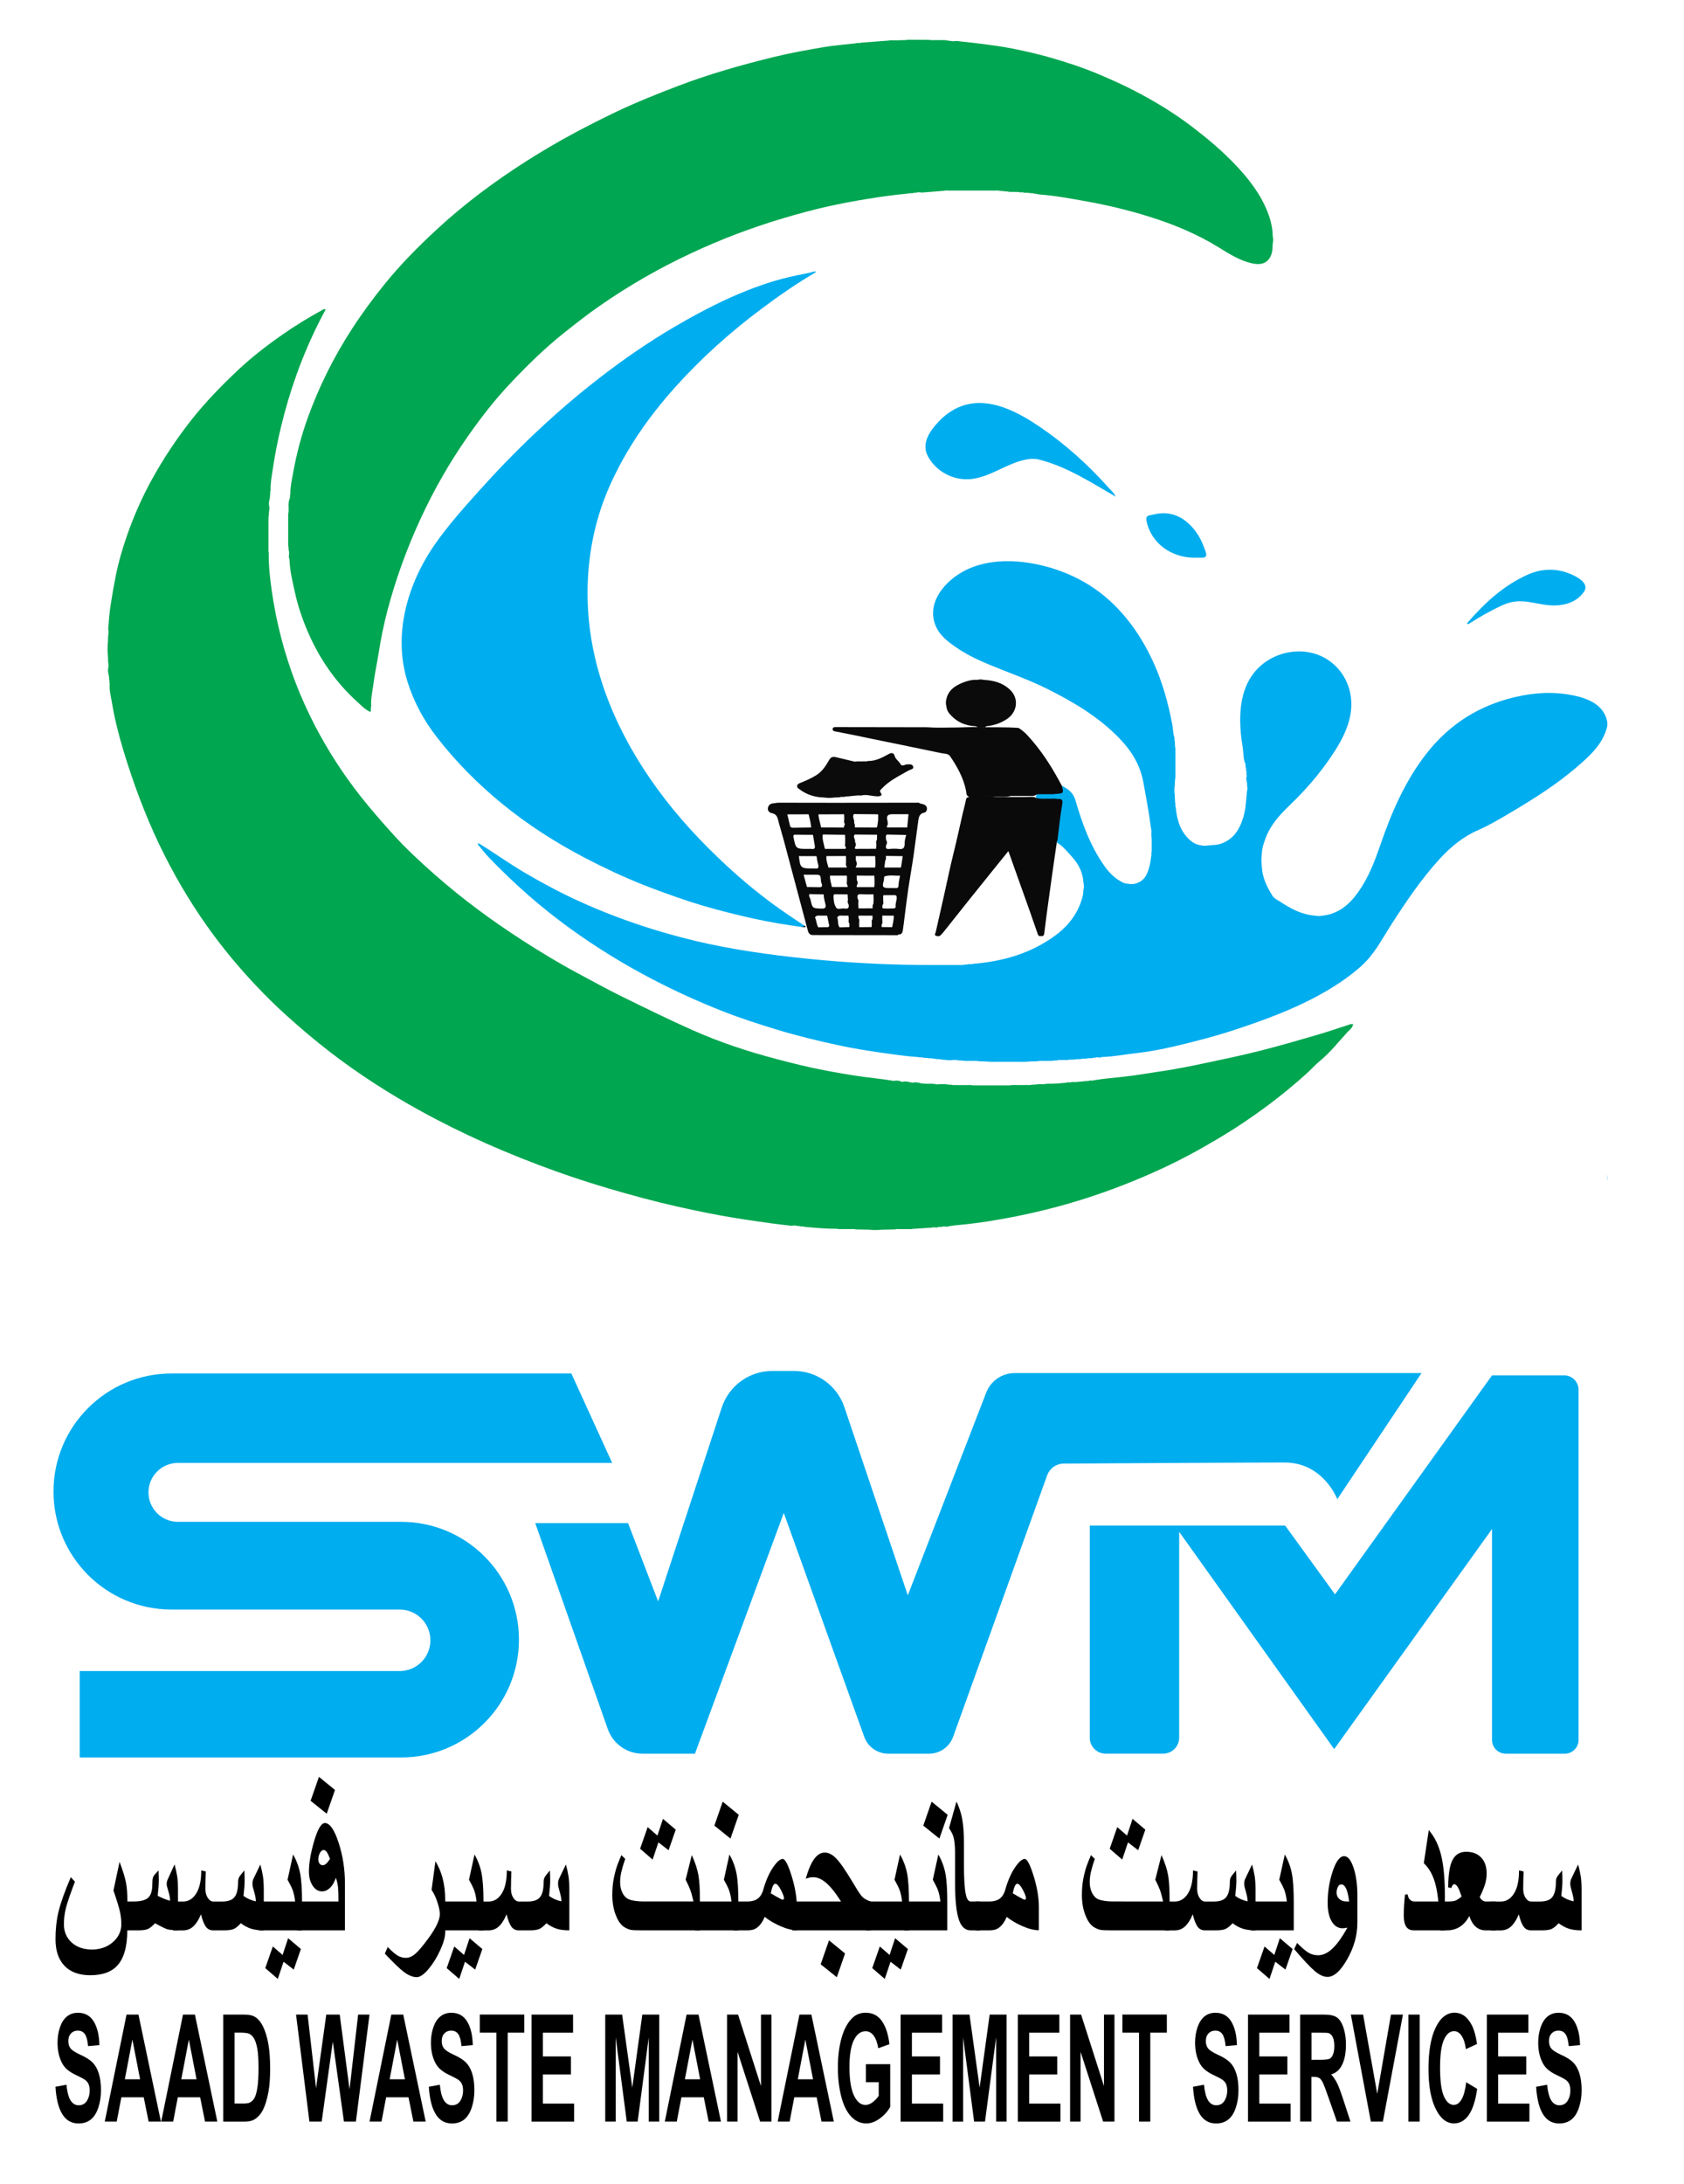 <svg xmlns="http://www.w3.org/2000/svg" xmlns:xlink="http://www.w3.org/1999/xlink" id="Layer_1" x="0px" y="0px" viewBox="0 0 454.61 589.33" style="enable-background:new 0 0 454.61 589.33;" xml:space="preserve"><style type="text/css">	.st0{fill:#BDE7FB;}	.st1{fill:#0B0A0B;}	.st2{fill:#00AEEF;}	.st3{fill:#00A651;}	.st4{fill:#00A650;}	.st5{fill:#00ADEF;}	.st6{fill:#0B0B0B;}</style><g>	<path class="st0" d="M433.84,318.7c-0.01-0.56-0.01-1.12-0.02-1.68C434.15,317.58,434.14,318.14,433.84,318.7z"></path>	<g>		<path class="st1" d="M249.1,216.99c-0.26-0.08-0.52-0.12-0.79-0.18c-0.19-0.3-0.5-0.2-0.76-0.2c-6.32,0-12.64,0.01-18.95,0.02   c0,0,0,0,0.01,0.01c0,0,0,0,0,0c-6.08-0.01-12.16-0.02-18.24-0.03c-0.58,0-1.16,0.12-1.73,0.19c-0.86,0.11-1.22,0.63-1.34,1.27   c-0.11,0.69,0.4,1.25,1.05,1.36c1.06,0.19,1.46,0.82,1.69,1.78c0.46,1.84,1.04,3.65,1.53,5.48c2.18,8.17,4.34,16.34,6.53,24.5   c0.17,0.65,0.59,1.17,1.39,1.14c0,0,0,0,0.01,0c0,0,0,0,0,0c7.48,0.01,14.97,0.03,22.45,0.03c0.23,0,0.49,0.06,0.62-0.22   c0,0-0.01,0-0.01,0c0,0,0.01,0,0.01,0c0.73,0.12,1.03-0.38,1.13-0.93c0.22-1.31,0.35-2.64,0.52-3.96   c0.32-2.47,0.62-4.95,0.98-7.42c0.44-2.96,0.98-5.91,1.41-8.87c0.44-3.01,0.79-6.03,1.23-9.04c0.16-1.09,0.15-2.32,1.69-2.63   c0.41-0.09,0.8-0.61,0.7-1.25C250.11,217.36,249.67,217.17,249.1,216.99z M241.2,241.56c0.38,0,0.82-0.08,0.87,0.51   c0.09,0.86-0.4,1.66-0.28,2.53c0.04,0.25-0.15,0.51-0.39,0.52c-0.99,0.04-1.98,0.1-2.95,0c-0.45-0.04-0.17-0.58-0.21-0.9   c0.38-0.37,0.17-0.82,0.18-1.24v-1.19c0.02-0.07,0.04-0.14,0.07-0.22C239.39,241.57,240.29,241.56,241.2,241.56z M238,250.17   c0-0.23,0-0.46,0.01-0.69c0.34-0.36,0.17-0.81,0.17-1.23v-1.19l0.03,0.02c1.03,0,2.06,0.01,3.08,0.01   c0.02,1.06-0.24,2.08-0.44,3.11C239.9,250.19,238.95,250.18,238,250.17z M231.94,249.02c-0.01-0.42,0.18-0.86-0.17-1.23v-0.7h3.77   v0.94c-0.35,0.37-0.18,0.82-0.18,1.24c-0.02,0.3-0.04,0.6-0.06,0.9c-1.11,0.01-2.22,0.02-3.32,0.03l-0.03,0.02   C231.95,249.82,231.94,249.42,231.94,249.02z M235.77,243.95c-0.34,0.34-0.13,0.78-0.22,1.16c-1.26,0.01-2.53,0.02-3.79,0.02   c-0.02-0.39-0.03-0.77-0.05-1.16c-0.03-0.49,0.18-1.01-0.18-1.46c-0.21-0.88-0.01-1.31,1.03-1.21c1.07,0.1,2.16,0.03,3.23,0.03   c0.02,0.48,0.04,0.96,0.06,1.44C235.82,243.16,235.8,243.56,235.77,243.95z M236.01,239.39h-4.72v-0.46c0.33-0.49,0.3-0.97,0-1.46   c-0.01-0.39-0.01-0.79-0.01-1.18c1.58,0,3.17,0.01,4.75,0.01c0.02,0.4,0.04,0.8,0.06,1.2v1.18   C236.06,238.92,236.04,239.15,236.01,239.39z M236.25,234.11h-5.2c-0.04-0.08-0.04-0.15,0-0.22c0.33-0.57,0.32-1.13-0.01-1.7   v-1.17c1.74,0.01,3.48,0.01,5.22,0.01c0.02,0.4,0.04,0.79,0.05,1.19c0.01,0.4,0.01,0.8,0.01,1.2   C236.3,233.65,236.28,233.88,236.25,234.11z M231.48,229.07c-0.3,0-0.8,0.2-0.67-0.46c0.34-0.49,0.29-0.97-0.01-1.46   c0.24-0.65-0.71-1.29-0.04-1.95c2,0.02,4.01,0.03,6.01,0.05c-0.01,0.48-0.02,0.95-0.03,1.42c-0.35,0.38-0.19,0.82-0.16,1.25   c-0.02,0.37-0.05,0.75-0.08,1.13C234.83,229.06,233.16,229.08,231.48,229.07z M236.81,223.07c-0.11,0.3-0.37,0.25-0.6,0.25   c-1.81-0.01-3.61-0.03-5.42-0.04c-0.07-0.39,0.12-0.83-0.22-1.17c0.25-0.81-0.63-1.61-0.05-2.43c2.16,0.02,4.32,0.04,6.48,0.06   c0.02,0.07,0.04,0.14,0.07,0.21c-0.01,0.49-0.01,0.97-0.02,1.46C236.97,221.97,236.89,222.52,236.81,223.07z M226.66,250.26   c-0.63-0.8-0.26-1.84-0.65-2.69c0.23-0.34,0.51-0.53,0.96-0.5c0.69,0.04,1.39,0.02,2.08,0.02c0.02,0.23,0.04,0.46,0.06,0.69   c0.03,0.49-0.17,1.02,0.19,1.47v0.92C228.42,250.2,227.54,250.23,226.66,250.26z M221.08,247.07c0.74,0.04,1.48,0.02,2.22,0.02   l0.54,2.61c0.03,0.53-0.35,0.49-0.71,0.5c-0.74,0.01-1.48,0.03-2.23,0.04c-0.51-0.82-0.46-1.83-0.89-2.67   C220.25,247.15,220.62,247.05,221.08,247.07z M223.11,231.02c1.76-0.01,3.51-0.01,5.26-0.02c0.01,0.47,0.02,0.94,0.03,1.41   c0.02,0.5-0.19,1.02,0.18,1.48c0.04,0.07,0.04,0.14,0,0.22c-1.65-0.01-3.29-0.01-4.94-0.01   C223.4,233.08,222.96,232.1,223.11,231.02z M228.58,236.29c0.02,0.07,0.04,0.14,0.06,0.21v1.2c0,0.41-0.17,0.86,0.18,1.23v0.44   c-1.41,0-2.82-0.01-4.24-0.01c-0.19-1.02-0.6-2-0.5-3.07H228.58z M225.59,241.32c1.07,0.01,2.15,0.02,3.23,0.03   c0.03,0.46,0.05,0.92,0.08,1.38c-0.01,0.42-0.2,0.86,0.15,1.24c0.22,0.88,0,1.39-1.03,1.19c-0.04-0.01-0.08,0-0.12,0   c-0.74-0.09-1.78,0.37-2.16-0.22c-0.57-0.88-0.74-2.02-0.73-3.14C225.01,241.29,225.25,241.32,225.59,241.32z M228.16,227.38   c0.01,0.41-0.18,0.86,0.17,1.23c0.13,0.52-0.22,0.47-0.54,0.47c-1.51,0-3.01,0.01-4.51-0.01c-0.23,0-0.58,0.17-0.66-0.26   c-0.23-1.2-0.71-2.36-0.5-3.62c2,0.03,4,0.05,6,0.08c0.01,0.3,0.03,0.61,0.04,0.91V227.38z M227.88,219.73   c0.02,0.39,0.03,0.78,0.04,1.18c0.02,0.49-0.2,1.02,0.19,1.47c-0.04,0.24-0.34,0.41-0.18,0.69c-0.15,0.35-0.46,0.25-0.72,0.25   c-1.84,0-3.69-0.02-5.54-0.03c-0.23-1.18-0.67-2.32-0.72-3.53C223.26,219.75,225.57,219.74,227.88,219.73z M213.3,222.95   c-0.27-1.06-0.5-2.13-0.75-3.19c1.91-0.01,3.82-0.02,5.74-0.02c0.31,1.17,0.58,2.35,0.7,3.56c-1.68,0.02-3.37,0.05-5.05,0.07   C213.66,223.32,213.37,223.22,213.3,222.95z M214.2,225.85c-0.01-0.04-0.02-0.08-0.02-0.12c-0.04-0.55,0.35-0.49,0.7-0.49   c1.53,0.02,3.06,0.03,4.59,0.04c0.15,0.92,0.31,1.83,0.46,2.75c0.12,0.64,0.15,1.2-0.8,1.06c-0.35-0.05-0.71-0.01-1.07-0.01   C214.84,229.08,214.84,229.08,214.2,225.85z M215.68,231.02c1.58,0,3.16,0.01,4.74,0.01c0.14,0.72,0.22,1.45,0.42,2.15   c0.22,0.8,0.2,1.33-0.85,1.19c-0.27-0.04-0.55-0.01-0.83-0.01C216.19,234.36,215.99,234.17,215.68,231.02z M216.93,236.04h2.83   c1.74,0,1.77,0,1.87,1.74c0.02,0.42,0.29,0.73,0.29,1.12c-0.02,0.5-0.35,0.52-0.74,0.51c-1.11-0.03-2.22-0.03-3.33-0.05   C217.55,238.29,217.25,237.21,216.93,236.04z M218.79,242.72c-0.1-0.48-0.55-0.9-0.27-1.45c1.28,0.03,2.56,0.05,3.84,0.08   c0.02,0.85,0.22,1.67,0.43,2.5c0.21,0.79,0.23,1.39-0.99,1.34C219.35,245.1,219.33,245.18,218.79,242.72z M242.56,238.91   c-0.01,0.71-0.3,0.76-0.84,0.74c-0.6-0.03-1.19-0.01-1.79-0.01c-1.57,0-1.85-0.32-1.38-1.85c0.14-0.43,0.05-0.85,0.18-1.26   c1.39-0.51,2.83-0.15,4.25-0.24C242.83,237.16,242.58,238.04,242.56,238.91z M243.23,234.11h-4.5c0.08-0.64,0.17-1.27,0.25-1.9   c0.32-0.36,0.15-0.8,0.19-1.21l-0.02-0.03c1.52,0.02,3.04,0.04,4.55,0.06C243.55,232.06,243.39,233.08,243.23,234.11z    M244.21,227.67c0.02,1.01-0.31,1.59-1.49,1.43c-0.9-0.11-1.83-0.08-2.73,0c-0.85,0.08-0.91-0.34-0.78-0.97   c0.29-0.49,0.33-0.97,0-1.46c0.03-0.49-0.27-1.03,0.19-1.47c1.75,0.03,3.5,0.07,5.25,0.11   C244.41,226.08,244.2,226.85,244.21,227.67z M244.91,223.29h-5.48c0-0.14,0.01-0.29,0.01-0.43c0.39-0.36,0.16-0.82,0.18-1.24   c-0.42-1.33-0.06-1.9,1.21-1.9h4.43C245.14,220.94,245.03,222.11,244.91,223.29z"></path>		<path class="st1" d="M217.07,249.76c-0.23,0.13-0.46,0.26-0.7,0.39c0.23,0.02,0.46,0.04,0.7,0.05c0.14,0,0.36,0.09,0.39-0.11   C217.49,249.85,217.24,249.83,217.07,249.76z"></path>	</g>	<path class="st2" d="M277.32,123.95c-5.19,0.88-9.48,4.5-14.7,5.27c-4.78,0.7-9.68-1.72-12.04-5.93c-2-3.56,0.36-6.9,2.84-9.55  c2.33-2.49,5.41-4.32,8.82-4.83c6.51-0.99,13.17,2.7,18.37,6.21c6.93,4.68,13.07,10.24,18.64,16.46c0.66,0.73,1.44,1.35,1.94,2.45  c-6.83-3.94-13.33-8.21-20.97-10.08C279.25,123.79,278.29,123.78,277.32,123.95z"></path>	<path class="st2" d="M315.74,138.64c2.95,0.51,5.41,2.49,7.12,4.88c0.88,1.22,1.58,2.57,2.1,3.99c0.47,1.29,1.43,2.99-0.41,2.99  c-0.7,0-1.4,0-2.09,0c-6.13,0-11.72-3.79-12.95-9.94c-0.06-0.32-0.11-0.65,0-0.95c0.23-0.59,1.29-0.61,1.81-0.74  C312.91,138.45,314.39,138.4,315.74,138.64z"></path>	<path class="st2" d="M396.1,168.11c4.72-5.42,9.9-10.25,16.61-13.17c2.79-1.22,5.98-1.54,8.94-0.82c2.01,0.49,7.97,2.69,5.94,5.6  c-1.84,2.63-4.84,3.63-7.94,3.66c-2.38,0.02-4.7-0.6-7.04-0.95c-2.51-0.37-4.66-0.19-6.98,0.87c-3.21,1.46-6.25,3.23-9.22,5.11  C396.15,168.46,396.05,168.35,396.1,168.11z"></path>	<path class="st3" d="M244.94,10.74c1.92,0,3.83,0.01,5.75,0.01c0.72,0.17,1.46,0.03,2.18,0.08c0.47,0,0.94,0,1.41,0  c0.41,0.02,0.82-0.06,1.22,0.07c0.63,0.08,1.26,0.16,1.9,0.25c0.57-0.11,1.14-0.12,1.71,0.01c2.22,0.25,4.44,0.47,6.65,0.77  c2.58,0.35,5.18,0.69,7.73,1.21c3.35,0.68,6.68,1.43,9.96,2.37c4.55,1.3,9.04,2.78,13.4,4.63c3.15,1.34,6.29,2.74,9.33,4.31  c5.51,2.85,10.8,6.06,15.75,9.84c4.06,3.11,7.96,6.39,11.48,10.08c3.62,3.8,6.84,7.9,8.79,12.85c0.82,2.09,1.35,4.25,1.38,6.51  c0.16,0.66,0.16,1.32,0,1.98c-0.07,0.82-0.02,1.64-0.23,2.47c-0.81,3.13-3.2,3.35-5.3,2.9c-3.23-0.71-6.02-2.44-8.8-4.17  c-5.92-3.68-12.3-6.35-18.94-8.42c-5.52-1.73-11.13-3.09-16.83-4.11c-4.26-0.76-8.51-1.58-12.84-1.9  c-0.53-0.04-1.06-0.27-1.61-0.24c-0.38-0.24-0.84,0.02-1.23-0.19c-0.47-0.02-0.94-0.03-1.41-0.05c-0.46-0.26-1,0.04-1.47-0.19  c-0.87-0.01-1.74-0.03-2.6-0.04c-0.38-0.24-0.84,0.02-1.23-0.19c-0.4-0.03-0.79-0.05-1.19-0.08c-0.52-0.16-1.06-0.04-1.59-0.08  c-0.64,0-1.27,0-1.91,0c-2.7,0-5.41,0-8.11,0c-0.64,0-1.28,0-1.92,0c-0.54,0.03-1.08-0.08-1.61,0.07  c-1.99,0.16-3.98,0.32-5.97,0.48c-0.49-0.11-0.98-0.15-1.47,0.02c-0.23,0.02-0.46,0.04-0.7,0.06c-0.47,0.22-1.01-0.06-1.47,0.19  c-3.67,0.32-7.31,0.84-10.95,1.43c-3.66,0.59-7.29,1.27-10.9,2.08c-4.02,0.9-8,2-11.95,3.17c-8.55,2.54-16.84,5.7-24.91,9.48  c-8.56,4.01-16.73,8.7-24.49,14.09c-3.32,2.31-6.5,4.8-9.67,7.32c-5.18,4.12-9.89,8.74-14.42,13.53c-4.22,4.46-8,9.31-11.53,14.35  c-4.9,7-9.14,14.38-12.72,22.13c-3.75,8.1-6.8,16.45-9.06,25.08c-1,3.8-1.76,7.65-2.37,11.53c-0.43,2.73-1.04,5.43-1.38,8.17  c-0.25,2.02-0.76,4.03-0.59,6.1c-0.26,0.44,0.07,0.98-0.22,1.42c-1.4-0.61-2.44-1.73-3.53-2.71c-5.74-5.2-10.09-11.44-13.19-18.52  c-1.58-3.6-2.86-7.32-3.69-11.18c-0.6-2.78-1.3-5.54-1.41-8.4c-0.01-0.38-0.14-0.75-0.21-1.13c0.1-0.57,0.15-1.14-0.02-1.71  c-0.02-0.31-0.05-0.63-0.07-0.94c-0.14-0.41-0.05-0.83-0.07-1.25c0-0.64,0-1.27,0-1.91c0-0.93,0-1.86,0-2.79c0-0.64,0-1.28,0-1.92  c0.03-0.42-0.07-0.85,0.07-1.26c0.18-1.27-0.2-2.58,0.31-3.82c0.24-0.38-0.04-0.85,0.2-1.22c-0.03-1.98,0.41-3.91,0.76-5.84  c0.91-5.02,2.2-9.95,3.93-14.75c3.04-8.43,7.01-16.39,11.88-23.92c2.73-4.22,5.71-8.26,8.86-12.16c4.21-5.21,8.92-9.97,13.82-14.52  c7.52-6.99,15.73-13.12,24.39-18.64c4.3-2.74,8.71-5.33,13.22-7.74c3.65-1.95,7.33-3.81,11.06-5.59  c5.48-2.61,11.11-4.86,16.78-7.02c8.46-3.22,17.13-5.68,25.9-7.82c4.42-1.08,8.91-1.88,13.39-2.64c2.85-0.49,5.76-0.69,8.64-1.02  c0.47-0.25,1,0.05,1.47-0.19c2.47-0.19,4.94-0.37,7.42-0.56c0.4-0.13,0.81-0.04,1.21-0.07c0.47,0,0.95,0,1.42,0  C243.33,10.78,244.14,10.93,244.94,10.74z"></path>	<path class="st4" d="M241.57,331.76c-1.2,0.03-2.39,0.05-3.59,0.08c-1.12,0.11-2.25,0.13-3.37-0.01c-1.2-0.02-2.39-0.05-3.59-0.07  c-0.72-0.19-1.46-0.04-2.19-0.09c-0.48,0-0.95,0-1.43,0c-0.48-0.04-0.96,0.08-1.44-0.08c-2.96,0.01-5.91-0.26-8.85-0.53  c-0.38-0.24-0.84,0.02-1.23-0.19c-0.23-0.02-0.46-0.04-0.7-0.06c-0.49-0.16-0.98-0.13-1.47-0.02c-1.86-0.22-3.72-0.43-5.57-0.68  c-2.56-0.35-5.11-0.72-7.66-1.11c-2.08-0.32-4.15-0.67-6.22-1.05c-2.14-0.39-4.28-0.83-6.41-1.27c-6.5-1.33-12.94-2.94-19.33-4.75  c-6.19-1.75-12.33-3.65-18.39-5.83c-6.47-2.33-12.85-4.85-19.14-7.65c-6.01-2.68-11.9-5.59-17.66-8.77  c-8.4-4.64-16.46-9.81-24.08-15.67c-4.16-3.2-8.16-6.59-12.06-10.11c-2.85-2.57-5.57-5.27-8.19-8.05  c-4.74-5.02-9.14-10.34-13.13-15.98c-4.93-6.97-9.22-14.33-12.9-22.03c-3.88-8.13-7-16.57-9.62-25.19  c-1.31-4.32-2.42-8.7-3.15-13.15c-0.27-1.65-0.76-3.32-0.58-5.04c-0.21-0.39,0.05-0.85-0.19-1.23c0.13-0.97-0.46-1.88-0.21-2.86  c0.11-0.56,0.14-1.13-0.02-1.69c-0.02-0.56-0.04-1.11-0.06-1.67c-0.14-1.28-0.14-2.57,0-3.85c0.02-0.56,0.04-1.11,0.06-1.67  c0.16-0.56,0.13-1.13,0.01-1.69c0.15-2.15,0.32-4.29,0.64-6.43c0.41-2.71,0.89-5.39,1.42-8.08c0.74-3.69,1.79-7.29,3.03-10.82  c1.81-5.18,4.01-10.2,6.66-15c3.12-5.67,6.68-11.04,10.69-16.13c3.81-4.82,8.07-9.21,12.52-13.4c3.72-3.5,7.76-6.64,11.96-9.56  c3.41-2.38,6.94-4.58,10.6-6.57c0.33-0.18,0.63-0.5,1.21-0.33c-0.64,1.21-1.29,2.38-1.88,3.57c-4.53,9.06-7.92,18.55-10.26,28.4  c-0.88,3.72-1.63,7.48-2.18,11.27c-0.27,1.86-0.66,3.74-0.57,5.65c-0.22,0.39,0.04,0.85-0.19,1.23c0.14,0.97-0.46,1.88-0.21,2.85  c0.1,0.49,0.12,0.97-0.02,1.46c-0.02,0.4-0.05,0.79-0.07,1.19c-0.18,0.62-0.04,1.25-0.09,1.87c0,2.12,0,4.23,0,6.35  c0.04,0.63-0.09,1.26,0.08,1.88c-0.05,3.41,0.32,6.79,0.8,10.14c0.6,4.2,1.42,8.36,2.48,12.48c2.16,8.41,5.26,16.46,9.27,24.15  c3.46,6.63,7.51,12.89,12.14,18.79c2.79,3.55,5.76,6.92,8.78,10.28c3.55,3.95,7.44,7.53,11.4,11.02  c7.44,6.55,15.42,12.43,23.76,17.79c4.79,3.08,9.65,6.04,14.67,8.72c3.92,2.1,7.82,4.26,11.81,6.23c6.41,3.15,12.82,6.31,19.34,9.2  c7.27,3.23,14.81,5.73,22.52,7.76c4.24,1.11,8.5,2.19,12.79,3.01c3.52,0.67,7.06,1.31,10.62,1.79c2.78,0.37,5.58,0.64,8.35,1.12  c0.49-0.1,0.98-0.14,1.47,0.02c0.35-0.1,0.56,0.41,0.93,0.22c0.49-0.11,0.98-0.13,1.47,0.01c0.39,0.08,0.78,0.15,1.17,0.23  c0.57-0.1,1.14-0.13,1.71,0.02c1.63,0.54,3.37,0.02,5.01,0.47c0.47-0.17,0.96-0.05,1.44-0.08c0.41,0.03,0.83-0.08,1.23,0.09  c0.4,0.02,0.79,0.05,1.19,0.07c0.51,0.17,1.05,0.04,1.57,0.08c0.62,0,1.24,0,1.86,0c0.78,0.04,1.57-0.09,2.35,0.07  c3.28,0,6.55,0.01,9.83,0.01c0.85-0.18,1.71-0.04,2.56-0.09c0.62,0,1.24,0,1.87,0c0.53-0.04,1.06,0.08,1.58-0.08  c0.48-0.03,0.95-0.06,1.43-0.08c0.37-0.15,0.75-0.05,1.13-0.08c0.43-0.04,0.88,0.09,1.3-0.1c1.84,0.03,3.66-0.09,5.49-0.3  c0.47-0.22,1.01,0.06,1.47-0.19c1.52,0.12,3.01-0.25,4.52-0.28c0.47-0.25,1,0.05,1.47-0.19c2.55-0.41,5.13-0.65,7.69-0.91  c3.63-0.37,7.21-1.04,10.82-1.56c3.99-0.58,7.95-1.41,11.9-2.24c4.89-1.03,9.79-2.06,14.63-3.29c5.2-1.32,10.35-2.82,15.51-4.33  c2.9-0.85,5.76-1.85,8.65-2.77c0.22-0.07,0.47-0.05,0.75-0.07c-0.11,1.04-0.97,1.58-1.52,2.18c-2.39,2.59-4.55,5.4-7.3,7.66  c-1.41,1.16-2.62,2.54-3.99,3.77c-3.17,2.84-6.46,5.53-9.85,8.09c-4.34,3.26-8.84,6.28-13.51,9.07  c-5.11,3.05-10.33,5.89-15.74,8.38c-6.6,3.04-13.36,5.68-20.27,7.9c-6.84,2.19-13.81,3.92-20.86,5.25  c-3.96,0.74-7.95,1.39-11.98,1.79c-1.58,0.16-3.19,0.26-4.76,0.62c-0.41-0.11-0.82-0.14-1.23,0.02c-0.47,0.09-0.98-0.08-1.41,0.22  c-0.49-0.11-0.98-0.14-1.47,0.01c-1.67,0.11-3.35,0.21-5.02,0.32c-0.4,0.14-0.81,0.05-1.21,0.07c-0.54,0-1.08,0-1.62,0  C242.89,331.72,242.22,331.57,241.57,331.76z"></path>	<path class="st2" d="M158.72,164.05c0.93,17.86,8.24,34.4,18.65,48.72c5.52,7.6,11.88,14.44,18.76,20.81  c4.65,4.31,9.57,8.33,14.76,11.98c2.04,1.43,4.12,2.8,6.19,4.2c0.03,0.6-0.53,0.14-0.7,0.39c-2.13-0.32-4.26-0.62-6.39-0.98  c-4.44-0.76-8.83-1.75-13.19-2.85c-4.77-1.2-9.49-2.57-14.13-4.21c-3.04-1.07-6.07-2.16-9.06-3.35  c-5.34-2.13-10.55-4.57-15.65-7.23c-8.01-4.18-15.59-9.04-22.57-14.77c-6.46-5.3-12.32-11.2-17.46-17.83  c-3.51-4.52-6.19-9.45-7.9-14.89c-4.07-12.92,0.02-26.73,7.61-37.49c3.53-5.01,7.62-9.56,11.7-14.12  c4.8-5.35,9.8-10.51,15.02-15.45c5.71-5.41,11.68-10.54,17.92-15.34c6.26-4.82,12.76-9.29,19.56-13.3  c8.6-5.06,17.48-9.56,27.07-12.48c2.83-0.86,5.72-1.49,8.63-2.04c0.73-0.14,1.46-0.34,2.18-0.52c0.22-0.08,0.46-0.23,0.45,0.2  c-5.06,2.96-9.86,6.29-14.55,9.8c-8.48,6.33-16.33,13.36-23.39,21.23c-7.19,8.01-13.29,16.79-17.67,26.66  C159.97,141.53,158.13,152.84,158.72,164.05z"></path>	<path class="st5" d="M237.74,260.13c4.41,0.18,8.81,0.27,13.21,0.28c1.57,0,3.13,0,4.7,0c1.01,0,2.01,0,3.02,0  c0.54-0.04,1.09,0.1,1.63-0.09c0.32-0.02,0.63-0.04,0.95-0.07c0.48-0.21,1.01,0.04,1.49-0.16c8-0.66,15.52-2.79,22.08-7.6  c3.75-2.75,6.44-6.29,7.52-10.92c0.11-0.48,0.06-0.95,0.14-1.41c0.17-0.66,0.17-1.32,0-1.98c-0.14-2.76-1.34-5.07-3.16-7.05  c-1.24-1.36-2.4-2.83-4.02-3.79c-0.4-0.57-0.11-1.16-0.04-1.73c0.36-2.8,0.81-5.59,1.14-8.4c0.09-0.76-0.09-1.25-0.92-1.33  c-0.79-0.26-1.6-0.11-2.4-0.15c-0.83-0.01-1.66,0-2.49-0.01c-0.29,0-0.56-0.06-0.8-0.23c-0.27-0.44-0.09-0.81,0.2-1.15  c0.37-0.24,0.8-0.21,1.21-0.23c0.6,0,1.21,0,1.81,0c0.56-0.01,1.13,0.06,1.68-0.1c0.19-0.05,0.38-0.07,0.57-0.09  c1.34-0.11,1.33-0.11,1.26-1.43c-0.01-0.16,0.05-0.3,0.16-0.42c1.69,0.79,3.08,1.96,3.61,3.78c1.83,6.29,4.02,12.41,7.83,17.81  c1.31,1.86,2.9,3.45,4.98,4.48c0.44,0.22,0.88,0.31,1.36,0.33c0.64,0.16,1.29,0.16,1.94,0c2.87-0.7,3.53-3.05,4.09-5.47  c0.13-0.56,0.17-1.15,0.25-1.72c0.21-0.48-0.03-1.01,0.16-1.49c0-1.2,0-2.39,0-3.59c-0.13-0.38-0.04-0.77-0.07-1.15  c-0.05-0.5,0.1-1.01-0.1-1.51c-0.56-4.2-1.31-8.36-2.09-12.52c-0.87-4.62-3.15-8.33-6.3-11.62c-5.63-5.88-12.5-9.95-19.71-13.54  c-4.85-2.41-9.94-4.2-14.94-6.24c-3.08-1.26-6.23-2.69-9.04-4.57c-2.47-1.64-5.03-3.49-6.14-6.36c-2.22-5.71,1.9-11.01,6.56-13.92  c4.2-2.63,9.3-3.48,14.19-3.31c3.6,0.13,7.19,0.8,10.63,1.84c3.54,1.07,6.96,2.6,10.1,4.56c7.87,4.9,13.57,12.52,17.38,20.87  c2.44,5.35,4,10.97,5.09,16.73c0.21,1.11,0.18,2.26,0.51,3.35c0.22,0.39-0.02,0.85,0.17,1.25c0.02,0.46,0.05,0.93,0.07,1.39  c0.19,0.65,0.04,1.32,0.09,1.98c0,1.64,0,3.28,0,4.92c-0.05,0.66,0.1,1.33-0.09,1.99c-0.02,0.48-0.04,0.95-0.07,1.43  c-0.14,0.96-0.14,1.92,0,2.89c0.03,0.63,0.05,1.26,0.08,1.89c0.18,0.4-0.05,0.85,0.17,1.24c0.32,3.37,1.18,6.53,3.82,8.89  c0.89,0.79,1.93,1.35,3.16,1.45c0.56,0.16,1.12,0.13,1.68,0.02c1.14-0.11,2.28-0.06,3.4-0.42c3.55-1.16,5.21-3.92,6.21-7.26  c0.69-2.28,0.72-4.66,0.98-7c0.14-0.48,0.13-0.96,0.01-1.45c0.19-0.88-0.52-1.74-0.06-2.62c-0.24-0.47,0.04-1-0.19-1.47  c-0.02-0.23-0.04-0.46-0.06-0.7c-0.22-0.39,0.02-0.85-0.18-1.24c-0.53-1.04-0.47-3.01-0.66-4.18c-0.24-1.48-0.45-2.95-0.57-4.45  c-0.51-6.43,0.33-13.34,5.49-17.79c3.66-3.15,8.83-4.5,13.55-3.42c5.42,1.24,9.46,5.53,10.55,10.96  c1.27,6.36-1.84,12.18-5.32,17.28c-3.18,4.67-6.87,8.9-10.94,12.81c-2.74,2.63-5.29,5.39-6.63,9.05c-0.48,1.3-0.93,2.6-0.98,4  c-0.16,1.21-0.16,2.42-0.01,3.63c0.12,2.94,1.38,5.46,2.89,7.88c0.43,0.68,1.18,1.01,1.83,1.43c2.54,1.66,5.14,3.17,8.18,3.72  c0.5,0.09,1.02,0.13,1.52,0.19c0.64,0.14,1.28,0.13,1.93,0.01c4.22-0.47,7.17-2.89,9.55-6.2c2.81-3.9,4.51-8.3,6.06-12.8  c3.04-8.83,6.71-17.39,12.52-24.8c5.64-7.19,12.86-12.13,21.73-14.64c5.21-1.48,10.71-2.14,16.1-1.32  c4.42,0.67,9.76,2.16,10.87,7.15c0.15,0.56,0.12,1.12,0.02,1.68c-1.23,4.79-4.75,7.87-8.28,10.9c-5.32,4.57-11.23,8.31-17.23,11.88  c-3.03,1.8-6.07,3.63-9.3,5.05c-4.13,1.81-7.48,4.58-10.47,7.87c-4.92,5.4-8.99,11.44-12.93,17.56c-2.52,3.92-4.63,8.14-8.2,11.31  c-3.39,3.01-7.14,5.48-11.11,7.67c-7.04,3.89-14.54,6.66-22.13,9.2c-5.58,1.87-11.28,3.36-17.02,4.71  c-3.6,0.85-7.24,1.53-10.92,1.93c-2.86,0.31-5.69,0.89-8.57,0.97c-0.3,0.01-0.6,0.12-0.9,0.18c-0.41-0.11-0.82-0.14-1.22,0.02  c-0.23,0.02-0.47,0.04-0.7,0.06c-0.48,0.21-1.01-0.04-1.49,0.17c-0.47,0.02-0.93,0.05-1.4,0.07c-0.55,0.23-1.16-0.08-1.71,0.19  c-0.55,0.01-1.1,0.03-1.65,0.04c-0.59,0.19-1.19,0.04-1.78,0.09c-0.45,0.04-0.91-0.09-1.35,0.09c-0.4,0.03-0.8,0.05-1.19,0.08  c-0.41,0.13-0.82,0.04-1.24,0.07c-1.03,0.05-2.07-0.11-3.1,0.1c-0.72,0.02-1.43,0.04-2.15,0.06c-1.35,0.19-2.71,0.03-4.06,0.08  c-1.21,0-2.41,0-3.62,0c-1.28-0.05-2.57,0.1-3.85-0.08c-0.72-0.03-1.44-0.05-2.15-0.08c-0.6-0.18-1.21-0.04-1.82-0.08  c-0.84-0.05-1.68,0.1-2.51-0.09c-0.39-0.02-0.79-0.04-1.18-0.06c-0.73-0.16-1.45-0.13-2.18-0.01c-0.79-0.07-1.58-0.14-2.37-0.21  c-0.46-0.26-1,0.04-1.47-0.19c-0.23-0.02-0.47-0.04-0.7-0.05c-0.47-0.23-1.01,0.03-1.48-0.17c-0.39-0.02-0.77-0.04-1.16-0.07  c-0.39-0.22-0.85,0.01-1.25-0.17c-3.35-0.21-6.66-0.72-9.97-1.18c-3.93-0.55-7.85-1.2-11.72-2.03c-5.62-1.21-11.21-2.56-16.72-4.25  c-4.84-1.48-9.65-3.02-14.35-4.87c-6.46-2.54-12.78-5.39-18.95-8.6c-7.83-4.07-15.32-8.67-22.47-13.85  c-7.86-5.69-15.1-12.07-21.81-19.07c-1.07-1.12-2.01-2.36-3.01-3.54c-0.05-0.24,0.04-0.34,0.28-0.28c4.26,2.6,8.3,5.54,12.61,8.05  c4.69,2.73,9.47,5.29,14.41,7.54c6.48,2.95,13.12,5.46,19.92,7.57c4.93,1.53,9.92,2.84,14.95,3.93c5.03,1.08,10.12,1.94,15.21,2.64  C216.78,258.76,227.26,259.69,237.74,260.13z"></path>	<path class="st1" d="M285.5,215.61c1.17-0.09,1.5,0.21,1.25,1.55c-0.58,3.15-0.86,6.35-1.27,9.53c-0.03,0.23-0.31,0.38-0.19,0.65  c-0.39,2.74-0.82,5.47-1.19,8.21c-0.33,2.4-0.66,4.8-1,7.2c-0.44,3.05-0.82,6.11-1.2,9.17c-0.06,0.5-0.29,0.71-0.77,0.69  c-0.4-0.02-0.75,0.13-0.97-0.52c-1.45-4.26-2.98-8.5-4.49-12.74c-1.13-3.17-2.26-6.35-3.45-9.68c-1.32,1.63-2.56,3.16-3.79,4.69  c-2.17,2.69-4.34,5.38-6.5,8.08c-2.4,3.01-4.79,6.03-7.19,9.04c-0.22,0.28-0.49,0.52-0.72,0.8c-0.37,0.45-0.86,0.41-1.31,0.26  c-0.59-0.21-0.19-0.63-0.11-0.97c0.75-3.32,1.5-6.64,2.25-9.96c0.86-3.81,1.63-7.64,2.58-11.43c0.89-3.54,1.63-7.1,2.46-10.65  c0.28-1.2,0.62-2.39,0.86-3.61c0.09-0.46,0.21-0.74,0.69-0.79c0.39-0.3,0.85-0.27,1.3-0.29c0.32-0.03,0.64-0.08,0.96-0.06  c0.51,0.09,1.03,0.06,1.55,0.06c0.9,0.02,1.81-0.07,2.71,0.08c1.2,0.31,2.42,0.09,3.63,0.15c1.1,0.01,2.21,0,3.31,0  c0.96,0,1.93,0.02,2.89-0.02c0.67,0.02,1.37-0.15,1.97,0.32c0.22,0.03,0.44,0.06,0.66,0.09c0.9,0.16,1.81,0.04,2.72,0.08  C283.93,215.57,284.72,215.43,285.5,215.61z"></path>	<path class="st1" d="M263.68,214.94c-0.26,0.07-0.51,0.15-0.77,0.22c-0.45-0.29-1,0.04-1.46-0.21c-0.66-0.32-0.55-1.03-0.65-1.53  c-0.68-3.46-2.35-6.45-4.29-9.32c-0.55-0.81-1.54-0.68-2.34-0.85c-6.25-1.33-12.52-2.57-18.78-3.87c-3.25-0.68-6.51-1.37-9.78-1.98  c-0.37-0.07-0.83-0.11-0.83-0.62c0-0.55,0.42-0.57,0.85-0.57c8.19,0.02,16.38,0.03,24.57,0.04c2.55,0.19,5.11,0.08,7.67,0.07  c2.11-0.01,4.24-0.17,6.33-0.11c3.58,0.1,7.18-0.04,10.76,0.22c1.63,0.97,2.82,2.42,4.01,3.83c3.05,3.62,5.49,7.64,7.7,11.82  c0.5,2.03,0.5,2.03-1.88,2.17c-0.55,0.15-1.12,0.04-1.67,0.07c-0.63,0-1.25,0-1.88,0c-0.61,0.01-1.25-0.11-1.78,0.33  c-0.62,0.18-1.25,0.14-1.88,0.13c-0.56-0.01-1.11-0.01-1.67,0c-0.62,0-1.24,0-1.86,0c-0.6,0.01-1.21-0.06-1.8,0.15  c-0.54,0.11-1.1,0.08-1.64,0.09c-0.55,0-1.1,0-1.65,0c-0.61,0.02-1.21-0.14-1.82-0.09c-0.58,0.02-1.17-0.06-1.75,0.06  c-0.12,0.04-0.25,0.05-0.38,0.05C264.57,214.99,264.11,215.15,263.68,214.94z"></path>	<path class="st6" d="M265.59,183.47c2.67,0.13,5.12,0.78,7.12,2.71c2.39,2.31,1.95,5.92-0.82,7.81c-1.65,1.13-3.51,1.76-5.5,1.97  c-0.17,0.02-0.31,0.03-0.33,0.24c-0.91,0.15-1.82,0.21-2.69-0.22c-2.89-0.12-5.29-1.25-7.14-3.49c-0.48-0.58-0.68-1.29-0.78-2.03  c-0.13-0.57-0.14-1.14,0.01-1.71c0.49-2.46,2.3-3.67,4.4-4.52c1.26-0.51,2.59-0.86,3.99-0.77  C264.44,183.32,265.02,183.31,265.59,183.47z"></path>	<path class="st6" d="M234.39,205.35c2.07,0.03,3.81-0.93,5.55-1.88c0.8-0.44,1.32-0.34,1.58,0.53c0.29,0.96,1.21,1.43,1.63,2.28  c0.18,0.36,0.56,0.25,0.86,0.22c0.22-0.02,0.43-0.2,0.65-0.21c0.7-0.02,1.64-0.23,1.87,0.61c0.19,0.7-0.78,0.74-1.24,1.01  c-2.55,1.48-5.26,2.73-7.3,4.96c-0.33,0.36-0.66,0.52-0.18,1.13c0.55,0.7-0.33,0.87-0.72,0.89c-0.73,0.03-1.48-0.14-2.21-0.22  c-0.82-0.17-1.63-0.18-2.45,0c-1.44-0.11-2.85,0.26-4.28,0.28c-0.47,0.24-1.01-0.06-1.47,0.2c-0.47,0.02-0.94,0.04-1.41,0.06  c-0.97,0.12-1.93,0.14-2.9-0.01c-2.38-0.06-4.56-0.73-6.48-2.17c-0.32-0.24-0.71-0.41-0.7-0.87c0.01-0.58,0.52-0.76,0.94-0.92  c1.46-0.58,2.89-1.22,4.23-2.05c1.55-0.96,2.52-2.44,3.4-3.97c0.2-0.36,0.42-0.65,0.76-0.87c0.41-0.13,0.82-0.13,1.24,0  c1.67,0.4,3.34,0.8,5.01,1.19c0.68-0.16,1.36-0.04,2.04-0.08C233.34,205.4,233.88,205.55,234.39,205.35z"></path>	<g>		<g>			<g>				<path d="M14.97,563.12l2.97-0.55c0.18,1.9,0.54,3.3,1.09,4.2c0.55,0.89,1.28,1.34,2.21,1.34c0.98,0,1.72-0.4,2.22-1.19     c0.5-0.79,0.75-1.72,0.75-2.79c0-0.68-0.1-1.26-0.31-1.74s-0.58-0.9-1.1-1.25c-0.36-0.24-1.17-0.66-2.44-1.26     c-1.63-0.78-2.78-1.73-3.44-2.86c-0.93-1.59-1.39-3.53-1.39-5.81c0-1.47,0.22-2.85,0.65-4.13c0.44-1.28,1.06-2.26,1.89-2.93     s1.81-1,2.97-1c1.9,0,3.32,0.79,4.28,2.38c0.96,1.59,1.46,3.71,1.51,6.36l-3.05,0.26c-0.13-1.48-0.41-2.55-0.84-3.2     s-1.07-0.98-1.93-0.98c-0.89,0-1.58,0.35-2.08,1.04c-0.32,0.45-0.48,1.04-0.48,1.79c0,0.68,0.15,1.27,0.45,1.75     c0.38,0.62,1.32,1.26,2.8,1.93c1.48,0.67,2.58,1.36,3.29,2.08c0.71,0.72,1.27,1.69,1.67,2.94c0.4,1.24,0.6,2.77,0.6,4.6     c0,1.66-0.24,3.21-0.72,4.65c-0.48,1.45-1.16,2.52-2.04,3.22c-0.88,0.7-1.97,1.05-3.29,1.05c-1.91,0-3.38-0.84-4.4-2.53     C15.78,568.82,15.17,566.36,14.97,563.12z"></path>				<path d="M43.44,572.52h-3.32l-1.32-6.56h-6.04l-1.25,6.56h-3.23l5.88-28.88h3.22L43.44,572.52z M37.82,561.1l-2.08-10.72     L33.7,561.1H37.82z"></path>				<path d="M58.67,572.52h-3.32l-1.32-6.56H48l-1.25,6.56h-3.23l5.88-28.88h3.22L58.67,572.52z M53.06,561.1l-2.08-10.72     l-2.04,10.72H53.06z"></path>				<path d="M60.28,543.64h5.57c1.26,0,2.21,0.18,2.87,0.55c0.89,0.5,1.65,1.39,2.28,2.66c0.63,1.27,1.11,2.83,1.44,4.68     c0.33,1.85,0.49,4.12,0.49,6.83c0,2.38-0.15,4.43-0.46,6.15c-0.38,2.1-0.92,3.8-1.62,5.1c-0.53,0.99-1.24,1.75-2.14,2.31     c-0.67,0.41-1.57,0.61-2.7,0.61h-5.74V543.64z M63.33,548.52v19.13h2.28c0.85,0,1.47-0.09,1.84-0.28     c0.49-0.24,0.9-0.64,1.23-1.2c0.33-0.56,0.59-1.49,0.8-2.79c0.21-1.29,0.31-3.06,0.31-5.29s-0.1-3.95-0.31-5.14     s-0.49-2.13-0.87-2.8c-0.37-0.67-0.84-1.12-1.41-1.36c-0.43-0.18-1.26-0.28-2.5-0.28H63.33z"></path>				<path d="M83.53,572.52l-3.61-28.88h3.12l2.28,19.84l2.76-19.84h3.63l2.65,20.18l2.32-20.18h3.07l-3.67,28.88h-3.23l-3.01-21.59     l-3,21.59H83.53z"></path>				<path d="M114.92,572.52h-3.32l-1.32-6.56h-6.04l-1.25,6.56h-3.23l5.88-28.88h3.22L114.92,572.52z M109.31,561.1l-2.08-10.72     l-2.04,10.72H109.31z"></path>				<path d="M115.77,563.12l2.97-0.55c0.18,1.9,0.54,3.3,1.09,4.2c0.55,0.89,1.28,1.34,2.21,1.34c0.98,0,1.72-0.4,2.22-1.19     c0.5-0.79,0.75-1.72,0.75-2.79c0-0.68-0.1-1.26-0.31-1.74s-0.58-0.9-1.1-1.25c-0.36-0.24-1.17-0.66-2.44-1.26     c-1.63-0.78-2.78-1.73-3.44-2.86c-0.93-1.59-1.39-3.53-1.39-5.81c0-1.47,0.22-2.85,0.65-4.13c0.44-1.28,1.06-2.26,1.89-2.93     s1.81-1,2.97-1c1.9,0,3.32,0.79,4.28,2.38c0.96,1.59,1.46,3.71,1.51,6.36l-3.05,0.26c-0.13-1.48-0.41-2.55-0.84-3.2     s-1.07-0.98-1.93-0.98c-0.89,0-1.58,0.35-2.08,1.04c-0.32,0.45-0.48,1.04-0.48,1.79c0,0.68,0.15,1.27,0.45,1.75     c0.38,0.62,1.32,1.26,2.8,1.93c1.48,0.67,2.58,1.36,3.29,2.08c0.71,0.72,1.27,1.69,1.67,2.94c0.4,1.24,0.6,2.77,0.6,4.6     c0,1.66-0.24,3.21-0.72,4.65c-0.48,1.45-1.16,2.52-2.04,3.22c-0.88,0.7-1.97,1.05-3.29,1.05c-1.91,0-3.38-0.84-4.4-2.53     C116.58,568.82,115.97,566.36,115.77,563.12z"></path>				<path d="M134.01,572.52v-24h-4.48v-4.89h12v4.89h-4.47v24H134.01z"></path>				<path d="M143.5,572.52v-28.88h11.2v4.89h-8.15v6.4h7.58v4.87h-7.58v7.86h8.44v4.87H143.5z"></path>				<path d="M163.39,572.52v-28.88h4.56l2.74,19.7l2.71-19.7h4.57v28.88h-2.83v-22.74l-3,22.74h-2.94l-2.99-22.74v22.74H163.39z"></path>				<path d="M194.63,572.52h-3.32l-1.32-6.56h-6.04l-1.25,6.56h-3.23l5.88-28.88h3.22L194.63,572.52z M189.01,561.1l-2.08-10.72     l-2.04,10.72H189.01z"></path>				<path d="M196.28,572.52v-28.88h2.97l6.18,19.29v-19.29h2.83v28.88h-3.06l-6.09-18.84v18.84H196.28z"></path>				<path d="M225.1,572.52h-3.32l-1.32-6.56h-6.04l-1.25,6.56h-3.23l5.88-28.88h3.22L225.1,572.52z M219.49,561.1l-2.08-10.72     l-2.04,10.72H219.49z"></path>				<path d="M233.75,561.9v-4.87h6.57v11.51c-0.64,1.18-1.56,2.22-2.78,3.12c-1.21,0.9-2.44,1.35-3.68,1.35     c-1.58,0-2.96-0.63-4.13-1.9c-1.17-1.27-2.06-3.08-2.65-5.44s-0.89-4.92-0.89-7.69c0-3.01,0.33-5.68,0.99-8.02     c0.66-2.34,1.62-4.13,2.89-5.38c0.97-0.96,2.17-1.44,3.62-1.44c1.88,0,3.34,0.75,4.39,2.26c1.05,1.5,1.73,3.58,2.03,6.24     l-3.03,1.08c-0.21-1.42-0.61-2.54-1.2-3.36s-1.32-1.23-2.2-1.23c-1.33,0-2.39,0.81-3.18,2.42c-0.79,1.62-1.18,4.01-1.18,7.19     c0,3.43,0.4,6,1.2,7.71c0.8,1.71,1.84,2.57,3.13,2.57c0.64,0,1.28-0.24,1.92-0.72c0.64-0.48,1.19-1.06,1.65-1.74v-3.67H233.75z"></path>				<path d="M243.13,572.52v-28.88h11.2v4.89h-8.15v6.4h7.58v4.87h-7.58v7.86h8.44v4.87H243.13z"></path>				<path d="M257.16,572.52v-28.88h4.56l2.74,19.7l2.71-19.7h4.57v28.88h-2.83v-22.74l-3,22.74h-2.94L260,549.79v22.74H257.16z"></path>				<path d="M274.78,572.52v-28.88h11.2v4.89h-8.15v6.4h7.58v4.87h-7.58v7.86h8.44v4.87H274.78z"></path>				<path d="M288.88,572.52v-28.88h2.97l6.18,19.29v-19.29h2.83v28.88h-3.06l-6.09-18.84v18.84H288.88z"></path>				<path d="M307.49,572.52v-24H303v-4.89h12v4.89h-4.47v24H307.49z"></path>				<path d="M322.06,563.12l2.97-0.55c0.18,1.9,0.54,3.3,1.09,4.2c0.55,0.89,1.28,1.34,2.21,1.34c0.98,0,1.72-0.4,2.22-1.19     s0.75-1.72,0.75-2.79c0-0.68-0.11-1.26-0.31-1.74c-0.21-0.48-0.58-0.9-1.1-1.25c-0.36-0.24-1.17-0.66-2.44-1.26     c-1.63-0.78-2.78-1.73-3.44-2.86c-0.93-1.59-1.39-3.53-1.39-5.81c0-1.47,0.22-2.85,0.65-4.13c0.44-1.28,1.06-2.26,1.88-2.93     s1.81-1,2.97-1c1.9,0,3.32,0.79,4.28,2.38c0.96,1.59,1.46,3.71,1.51,6.36l-3.05,0.26c-0.13-1.48-0.41-2.55-0.84-3.2     c-0.43-0.65-1.07-0.98-1.93-0.98c-0.89,0-1.58,0.35-2.08,1.04c-0.32,0.45-0.48,1.04-0.48,1.79c0,0.68,0.15,1.27,0.45,1.75     c0.38,0.62,1.32,1.26,2.8,1.93s2.58,1.36,3.29,2.08c0.71,0.72,1.27,1.69,1.67,2.94c0.4,1.24,0.6,2.77,0.6,4.6     c0,1.66-0.24,3.21-0.72,4.65c-0.48,1.45-1.16,2.52-2.04,3.22c-0.88,0.7-1.97,1.05-3.29,1.05c-1.91,0-3.38-0.84-4.4-2.53     S322.26,566.36,322.06,563.12z"></path>				<path d="M336.91,572.52v-28.88h11.2v4.89h-8.15v6.4h7.58v4.87h-7.58v7.86h8.44v4.87H336.91z"></path>				<path d="M350.99,572.52v-28.88h6.42c1.61,0,2.79,0.26,3.52,0.78c0.73,0.52,1.32,1.44,1.76,2.77c0.44,1.33,0.66,2.84,0.66,4.55     c0,2.17-0.33,3.96-1,5.37c-0.67,1.41-1.66,2.3-2.99,2.67c0.66,0.74,1.2,1.54,1.63,2.42c0.43,0.88,1.01,2.44,1.74,4.69l1.84,5.63     h-3.65l-2.21-6.29c-0.78-2.25-1.32-3.66-1.61-4.25c-0.29-0.58-0.59-0.99-0.92-1.2c-0.32-0.22-0.83-0.33-1.54-0.33h-0.62v12.06     H350.99z M354.04,555.85h2.26c1.46,0,2.38-0.12,2.74-0.35s0.65-0.64,0.86-1.22s0.31-1.3,0.31-2.17c0-0.97-0.14-1.76-0.41-2.35     c-0.27-0.6-0.65-0.97-1.15-1.13c-0.25-0.07-0.99-0.1-2.22-0.1h-2.38V555.85z"></path>				<path d="M370.07,572.52l-5.4-28.88h3.31l3.82,21.38l3.7-21.38h3.23l-5.41,28.88H370.07z"></path>				<path d="M380.2,572.52v-28.88h3.05v28.88H380.2z"></path>				<path d="M395.82,561.9l2.96,1.79c-0.45,3.15-1.21,5.49-2.26,7.02c-1.05,1.53-2.39,2.29-4.01,2.29c-2.01,0-3.65-1.31-4.94-3.93     c-1.29-2.62-1.94-6.2-1.94-10.75c0-4.81,0.65-8.54,1.95-11.2s3-3.99,5.12-3.99c1.85,0,3.35,1.04,4.5,3.13     c0.69,1.24,1.2,3.01,1.54,5.32l-3.02,1.38c-0.18-1.5-0.55-2.68-1.12-3.55c-0.57-0.87-1.25-1.3-2.07-1.3     c-1.12,0-2.03,0.77-2.72,2.3c-0.7,1.54-1.05,4.03-1.05,7.47c0,3.65,0.34,6.25,1.03,7.8c0.69,1.55,1.58,2.33,2.68,2.33     c0.81,0,1.51-0.49,2.09-1.48C395.14,565.57,395.56,564.02,395.82,561.9z"></path>				<path d="M401.39,572.52v-28.88h11.2v4.89h-8.15v6.4h7.58v4.87h-7.58v7.86h8.44v4.87H401.39z"></path>				<path d="M414.69,563.12l2.97-0.55c0.18,1.9,0.54,3.3,1.09,4.2c0.55,0.89,1.28,1.34,2.21,1.34c0.98,0,1.72-0.4,2.22-1.19     s0.75-1.72,0.75-2.79c0-0.68-0.11-1.26-0.31-1.74c-0.21-0.48-0.58-0.9-1.1-1.25c-0.36-0.24-1.17-0.66-2.44-1.26     c-1.63-0.78-2.78-1.73-3.44-2.86c-0.93-1.59-1.39-3.53-1.39-5.81c0-1.47,0.22-2.85,0.65-4.13c0.44-1.28,1.06-2.26,1.88-2.93     s1.81-1,2.97-1c1.9,0,3.32,0.79,4.28,2.38c0.96,1.59,1.46,3.71,1.51,6.36l-3.05,0.26c-0.13-1.48-0.41-2.55-0.84-3.2     c-0.43-0.65-1.07-0.98-1.93-0.98c-0.89,0-1.58,0.35-2.08,1.04c-0.32,0.45-0.48,1.04-0.48,1.79c0,0.68,0.15,1.27,0.45,1.75     c0.38,0.62,1.32,1.26,2.8,1.93s2.58,1.36,3.29,2.08c0.71,0.72,1.27,1.69,1.67,2.94c0.4,1.24,0.6,2.77,0.6,4.6     c0,1.66-0.24,3.21-0.72,4.65c-0.48,1.45-1.16,2.52-2.04,3.22c-0.88,0.7-1.97,1.05-3.29,1.05c-1.91,0-3.38-0.84-4.4-2.53     S414.89,566.36,414.69,563.12z"></path>			</g>		</g>		<g>			<path d="M48.02,520.88c-1.36,0-2.34-0.1-2.92-0.29c-0.58-0.19-1.67-0.72-3.25-1.6c-0.72,0.78-1.36,1.3-1.92,1.55    c-0.56,0.25-1.41,0.37-2.54,0.37h-3.03c0,4.43-0.92,7.62-2.75,9.56c-1.6,1.7-4.01,2.55-7.23,2.55c-3.01,0-5.33-0.84-6.96-2.53    c-1.63-1.69-2.44-4.09-2.44-7.2c0-2.65,0.26-5.08,0.78-7.27c0.57-2.42,1.69-5.57,3.35-9.45l1.12,1.2    c-1.23,3.23-2.03,5.56-2.41,7.01s-0.57,2.95-0.57,4.49c0,2,0.7,3.64,2.09,4.91c1.39,1.27,3.23,1.9,5.49,1.9    c2.23,0,4.11-0.66,5.63-1.98c1.52-1.32,2.29-2.93,2.29-4.84c0-1.18-0.13-2.36-0.4-3.52c-0.27-1.16-0.84-3.02-1.72-5.58l1.64-7.73    c0.88,2.29,1.46,4.18,1.75,5.67c0.25,1.3,0.37,2.97,0.37,5.01h1.71c1.87,0,3.18-0.34,3.91-1.02c0.74-0.68,1.11-1.89,1.11-3.65    c0-0.76,0.05-1.32,0.14-1.67c0.09-0.35,0.31-0.72,0.66-1.1l0.87-0.95c0.02,0.36,0.04,0.85,0.06,1.47s0.02,1.03,0.02,1.22    c0,1.05-0.1,2.44-0.3,4.18c0.57,0.29,1.14,0.55,1.72,0.79s1.12,0.42,1.63,0.53c0-0.69-0.15-1.53-0.46-2.52    c-0.31-0.99-0.46-1.64-0.46-1.95c0-0.23,0.02-0.45,0.06-0.66s0.15-0.49,0.31-0.83l1.75-3.84c0.33,1.2,0.57,2.29,0.72,3.28    c0.14,0.98,0.21,2.21,0.21,3.68V520.88z"></path>			<path d="M71.19,520.91c-1.39,0-2.54-0.15-3.46-0.46c-0.92-0.31-1.82-0.79-2.71-1.46c-0.72,0.78-1.36,1.3-1.92,1.55    s-1.41,0.37-2.54,0.37h-3.03c-0.83,0-1.49-0.33-1.97-1s-0.92-1.78-1.3-3.32c-0.68,1.6-1.44,2.75-2.29,3.44    c-0.72,0.59-1.58,0.89-2.58,0.89h-2.66v-7.79h2.66c1.3,0,2.39-0.56,3.25-1.69c1.13-1.47,1.69-3.7,1.69-6.7l1.23,0.29    c-0.02,0.61-0.05,1.31-0.07,2.09c-0.02,0.78-0.04,1.65-0.04,2.61c0,0.97,0.22,1.78,0.65,2.43c0.43,0.65,0.93,0.97,1.49,0.97h2.29    c1.51,0,2.59-0.32,3.23-0.97c0.78-0.78,1.17-2.24,1.17-4.38c0-0.46,0.09-0.87,0.28-1.23c0.11-0.21,0.34-0.52,0.69-0.94l0.71-0.86    c0.02,0.36,0.04,0.85,0.06,1.47c0.01,0.62,0.02,1.03,0.02,1.22c0,1.05-0.1,2.44-0.3,4.18c0.46,0.34,0.97,0.64,1.54,0.89    c0.57,0.25,1.17,0.44,1.8,0.57c0-0.65-0.16-1.49-0.46-2.52c-0.31-1.03-0.46-1.73-0.46-2.09c0-0.5,0.04-0.88,0.13-1.15    c0.02-0.09,0.16-0.39,0.41-0.89l1.58-3.29c0.33,1.2,0.57,2.29,0.72,3.28c0.14,0.98,0.21,2.21,0.21,3.68V520.91z"></path>			<path d="M81.52,520.91H69.89v-7.79h9.78c-0.14-1.3-0.38-2.39-0.74-3.29c-0.19-0.5-0.62-1.35-1.3-2.58l1.49-6.81    c0.93,1.62,1.56,3.32,1.91,5.1c0.34,1.77,0.51,4.41,0.51,7.9V520.91z M81.23,525.95l-1.93,5.55l-2.75-2.12l-1.56,4.64l-3.38-2.92    l2.04-5.84l2.64,2.29l1.49-4.52L81.23,525.95z"></path>			<path d="M93.12,520.91h-12.9v-7.79h11.15c0-1.66-0.03-2.84-0.09-3.55c-0.1-1.09-0.3-2.03-0.61-2.83c-0.4,1.18-0.93,2.09-1.6,2.72    s-1.38,0.94-2.14,0.94c-0.99,0-1.83-0.5-2.51-1.52c-0.68-1.01-1.02-2.28-1.02-3.81c0-2.25,0.45-4.92,1.34-8.02    c0.98-3.4,1.97-5.1,2.97-5.1c1.3,0,2.53,1.75,3.68,5.24c1.15,3.49,1.73,7.19,1.73,11.08V520.91z M90.43,483.03l-2.23,6.41    l-4.35-3.49l2.25-6.47L90.43,483.03z M89.09,501.64c-0.33-0.9-0.63-1.52-0.88-1.88c-0.25-0.35-0.53-0.53-0.83-0.53    c-0.37,0-0.71,0.26-1,0.77c-0.3,0.52-0.45,1.12-0.45,1.8c0,0.44,0.11,0.81,0.34,1.1c0.23,0.3,0.52,0.44,0.88,0.44    c0.28,0,0.57-0.13,0.86-0.39C88.31,502.72,88.67,502.27,89.09,501.64z"></path>			<path d="M120.17,521.57c0,1.16-0.43,2.71-1.3,4.62c-0.87,1.92-1.88,3.58-3.05,5c-1.29,1.56-2.39,2.35-3.31,2.35    c-1.09,0-2.26-0.48-3.51-1.43c-1.09-0.82-2.79-2.46-5.11-4.92l0.78-1.78c1.12,1.15,2.01,1.92,2.7,2.32    c0.68,0.4,1.42,0.6,2.21,0.6c0.86,0,1.71-0.37,2.57-1.12c0.85-0.74,2.02-2.13,3.5-4.15c2.06-2.82,3.09-5,3.09-6.53    c0-0.76-0.2-1.77-0.59-3.01c-0.45-1.41-0.99-2.59-1.64-3.52l1.04-7.73c0.84,1.34,1.49,2.87,1.95,4.61s0.69,3.71,0.69,5.93V521.57    z"></path>			<path d="M130.51,520.91h-11.64v-7.79h9.78c-0.14-1.3-0.38-2.39-0.74-3.29c-0.19-0.5-0.62-1.35-1.3-2.58l1.49-6.81    c0.93,1.62,1.56,3.32,1.91,5.1c0.34,1.77,0.51,4.41,0.51,7.9V520.91z M130.21,525.95l-1.93,5.55l-2.75-2.12l-1.56,4.64    l-3.38-2.92l2.04-5.84l2.64,2.29l1.49-4.52L130.21,525.95z"></path>			<path d="M153.68,520.91c-1.39,0-2.54-0.15-3.46-0.46c-0.92-0.31-1.82-0.79-2.71-1.46c-0.72,0.78-1.36,1.3-1.92,1.55    s-1.41,0.37-2.54,0.37h-3.03c-0.83,0-1.49-0.33-1.97-1s-0.92-1.78-1.3-3.32c-0.68,1.6-1.44,2.75-2.29,3.44    c-0.72,0.59-1.58,0.89-2.58,0.89h-2.66v-7.79h2.66c1.3,0,2.39-0.56,3.25-1.69c1.13-1.47,1.69-3.7,1.69-6.7l1.23,0.29    c-0.02,0.61-0.05,1.31-0.07,2.09c-0.02,0.78-0.04,1.65-0.04,2.61c0,0.97,0.22,1.78,0.65,2.43c0.43,0.65,0.93,0.97,1.49,0.97h2.29    c1.51,0,2.59-0.32,3.23-0.97c0.78-0.78,1.17-2.24,1.17-4.38c0-0.46,0.09-0.87,0.28-1.23c0.11-0.21,0.34-0.52,0.69-0.94l0.71-0.86    c0.02,0.36,0.04,0.85,0.06,1.47c0.01,0.62,0.02,1.03,0.02,1.22c0,1.05-0.1,2.44-0.3,4.18c0.46,0.34,0.97,0.64,1.54,0.89    c0.57,0.25,1.17,0.44,1.8,0.57c0-0.65-0.16-1.49-0.46-2.52c-0.31-1.03-0.46-1.73-0.46-2.09c0-0.5,0.04-0.88,0.13-1.15    c0.02-0.09,0.16-0.39,0.41-0.89l1.58-3.29c0.33,1.2,0.57,2.29,0.72,3.28c0.14,0.98,0.21,2.21,0.21,3.68V520.91z"></path>			<path d="M188.98,520.91h-15.6c-0.76,0-1.38-0.01-1.88-0.03c-0.5-0.02-0.87-0.05-1.12-0.09c-0.47-0.08-1-0.28-1.58-0.6    c-1.03-0.53-1.87-1.62-2.51-3.26c-0.66-1.64-0.99-3.47-0.99-5.5c0-0.8,0.03-1.62,0.1-2.46c0.07-0.84,0.21-1.74,0.42-2.69    c0.25-1.14,0.54-2.17,0.88-3.08c0.34-0.91,0.69-1.77,1.05-2.59l1.04,1.03c-0.27,0.76-0.5,1.46-0.68,2.09s-0.32,1.16-0.42,1.6    c-0.19,0.9-0.28,1.77-0.28,2.6c0,1.09,0.22,2.07,0.67,2.95c0.47,0.88,1.07,1.44,1.79,1.69c0.43,0.17,1,0.31,1.69,0.4    s1.43,0.14,2.21,0.14h13.44c-0.36-1.51-0.64-2.54-0.86-3.09c-0.27-0.74-0.69-1.67-1.26-2.78l1.67-6.64    c0.93,2.04,1.54,3.91,1.82,5.61c0.25,1.53,0.37,3.72,0.37,6.58V520.91z M182.42,493.74l-1.93,5.55l-2.75-2.12l-1.56,4.64    l-3.38-2.92l2.04-5.84l2.64,2.29l1.49-4.52L182.42,493.74z"></path>			<path d="M199.32,520.91h-11.64v-7.79h9.78c-0.14-1.3-0.38-2.39-0.74-3.29c-0.19-0.5-0.62-1.35-1.3-2.58l1.49-6.81    c0.93,1.62,1.56,3.32,1.91,5.1c0.34,1.77,0.51,4.41,0.51,7.9V520.91z M199.43,489.73l-2.23,6.41l-4.35-3.49l2.25-6.47    L199.43,489.73z"></path>			<path d="M215.12,520.88c-1.3,0-2.83-0.39-4.59-1.17c-1.55-0.69-2.91-1.5-4.09-2.43c-0.72,1.66-1.6,2.75-2.66,3.26    c-0.51,0.25-1.2,0.37-2.08,0.37h-3.68v-7.79h3.68c1.12,0,2-0.21,2.66-0.63c0.84-0.53,1.43-1.46,1.75-2.78    c0.71-2.42,1.61-4.42,2.71-5.98c0.98-1.39,1.81-2.09,2.49-2.09c0.63,0,1.41,1.47,2.34,4.41c0.98,3.11,1.47,5.97,1.47,8.59V520.88    z M211.64,512.23c0-0.42-0.27-1.15-0.8-2.18c-0.59-1.15-1.11-1.72-1.54-1.72c-0.48,0-0.89,0.86-1.23,2.58    c0.64,0.38,1.13,0.67,1.47,0.86c1,0.57,1.57,0.86,1.69,0.86C211.51,512.64,211.64,512.5,211.64,512.23z"></path>			<path d="M235.05,520.91h-21.23v-7.79h13.22c-1.5-2.38-2.89-4.1-4.17-5.15c-1.13-0.94-2.23-1.4-3.31-1.4    c-0.32,0-0.62,0.02-0.88,0.07c-0.27,0.05-0.65,0.16-1.16,0.33c0.68-2.41,1.44-4.18,2.28-5.33c0.84-1.14,1.79-1.72,2.85-1.72    c0.82,0,1.6,0.31,2.36,0.92c0.76,0.61,1.6,1.59,2.55,2.95c0.74,1.07,1.8,2.74,3.16,5.01c0.93,1.6,1.64,2.64,2.13,3.12    c0.49,0.48,1.22,0.88,2.2,1.2V520.91z M228.13,527.15l-2.23,6.41l-4.35-3.49l2.25-6.47L228.13,527.15z"></path>			<path d="M245.38,520.91h-11.64v-7.79h9.78c-0.14-1.3-0.38-2.39-0.74-3.29c-0.19-0.5-0.62-1.35-1.3-2.58l1.49-6.81    c0.93,1.62,1.56,3.32,1.91,5.1c0.34,1.77,0.51,4.41,0.51,7.9V520.91z M245.09,525.95l-1.93,5.55l-2.75-2.12l-1.56,4.64    l-3.38-2.92l2.04-5.84l2.64,2.29l1.49-4.52L245.09,525.95z"></path>			<path d="M255.72,520.91h-11.64v-7.79h9.78c-0.14-1.3-0.38-2.39-0.74-3.29c-0.19-0.5-0.62-1.35-1.3-2.58l1.49-6.81    c0.93,1.62,1.56,3.32,1.91,5.1c0.34,1.77,0.51,4.41,0.51,7.9V520.91z M255.83,489.73l-2.23,6.41l-4.35-3.49l2.25-6.47    L255.83,489.73z"></path>			<path d="M264.64,520.91h-2.6c-1.45,0-2.5-0.92-3.14-2.75c-0.72-2.02-1.08-5.43-1.08-10.22v-8.16c0-1.85-0.17-3.29-0.5-4.32    c-0.16-0.5-0.53-1.21-1.12-2.15l2.01-7.16c0.72,1.53,1.22,3.03,1.51,4.52c0.33,1.74,0.5,3.95,0.5,6.64v5.64    c0,3.99,0.17,6.76,0.52,8.3c0.27,1.24,0.71,1.86,1.3,1.86h2.6V520.91z"></path>			<path d="M280.45,520.88c-1.3,0-2.83-0.39-4.59-1.17c-1.55-0.69-2.91-1.5-4.09-2.43c-0.72,1.66-1.61,2.75-2.66,3.26    c-0.51,0.25-1.2,0.37-2.08,0.37h-3.68v-7.79h3.68c1.12,0,2-0.21,2.66-0.63c0.84-0.53,1.42-1.46,1.75-2.78    c0.71-2.42,1.61-4.42,2.71-5.98c0.98-1.39,1.81-2.09,2.49-2.09c0.63,0,1.41,1.47,2.34,4.41c0.98,3.11,1.47,5.97,1.47,8.59V520.88    z M276.97,512.23c0-0.42-0.27-1.15-0.8-2.18c-0.59-1.15-1.11-1.72-1.54-1.72c-0.48,0-0.89,0.86-1.23,2.58    c0.64,0.38,1.13,0.67,1.47,0.86c1,0.57,1.57,0.86,1.69,0.86C276.83,512.64,276.97,512.5,276.97,512.23z"></path>			<path d="M315.75,520.91h-15.6c-0.76,0-1.38-0.01-1.88-0.03c-0.5-0.02-0.87-0.05-1.12-0.09c-0.47-0.08-1-0.28-1.58-0.6    c-1.03-0.53-1.87-1.62-2.51-3.26c-0.66-1.64-0.99-3.47-0.99-5.5c0-0.8,0.03-1.62,0.1-2.46c0.07-0.84,0.21-1.74,0.42-2.69    c0.25-1.14,0.54-2.17,0.88-3.08s0.69-1.77,1.05-2.59l1.04,1.03c-0.27,0.76-0.5,1.46-0.68,2.09s-0.32,1.16-0.42,1.6    c-0.19,0.9-0.28,1.77-0.28,2.6c0,1.09,0.22,2.07,0.67,2.95c0.47,0.88,1.07,1.44,1.78,1.69c0.43,0.17,1,0.31,1.69,0.4    c0.69,0.1,1.43,0.14,2.21,0.14H314c-0.36-1.51-0.64-2.54-0.86-3.09c-0.27-0.74-0.69-1.67-1.26-2.78l1.67-6.64    c0.93,2.04,1.54,3.91,1.82,5.61c0.25,1.53,0.37,3.72,0.37,6.58V520.91z M309.19,493.74l-1.93,5.55l-2.75-2.12l-1.56,4.64    l-3.38-2.92l2.04-5.84l2.64,2.29l1.49-4.52L309.19,493.74z"></path>			<path d="M338.92,520.91c-1.39,0-2.54-0.15-3.46-0.46s-1.82-0.79-2.71-1.46c-0.72,0.78-1.36,1.3-1.92,1.55    c-0.56,0.25-1.41,0.37-2.54,0.37h-3.03c-0.83,0-1.49-0.33-1.97-1s-0.92-1.78-1.3-3.32c-0.68,1.6-1.44,2.75-2.29,3.44    c-0.72,0.59-1.58,0.89-2.58,0.89h-2.66v-7.79h2.66c1.3,0,2.39-0.56,3.25-1.69c1.13-1.47,1.69-3.7,1.69-6.7l1.23,0.29    c-0.03,0.61-0.05,1.31-0.07,2.09c-0.03,0.78-0.04,1.65-0.04,2.61c0,0.97,0.22,1.78,0.65,2.43c0.43,0.65,0.93,0.97,1.49,0.97h2.29    c1.51,0,2.59-0.32,3.23-0.97c0.78-0.78,1.17-2.24,1.17-4.38c0-0.46,0.09-0.87,0.28-1.23c0.11-0.21,0.34-0.52,0.69-0.94l0.71-0.86    c0.02,0.36,0.04,0.85,0.06,1.47c0.01,0.62,0.02,1.03,0.02,1.22c0,1.05-0.1,2.44-0.3,4.18c0.46,0.34,0.97,0.64,1.54,0.89    c0.57,0.25,1.17,0.44,1.8,0.57c0-0.65-0.16-1.49-0.46-2.52s-0.46-1.73-0.46-2.09c0-0.5,0.04-0.88,0.13-1.15    c0.03-0.09,0.16-0.39,0.41-0.89l1.58-3.29c0.33,1.2,0.57,2.29,0.72,3.28c0.14,0.98,0.21,2.21,0.21,3.68V520.91z"></path>			<path d="M349.25,520.91h-11.64v-7.79h9.78c-0.14-1.3-0.38-2.39-0.74-3.29c-0.19-0.5-0.62-1.35-1.3-2.58l1.49-6.81    c0.93,1.62,1.56,3.32,1.91,5.1c0.34,1.77,0.51,4.41,0.51,7.9V520.91z M348.95,525.95l-1.93,5.55l-2.75-2.12l-1.56,4.64    l-3.38-2.92l2.04-5.84l2.64,2.29l1.49-4.52L348.95,525.95z"></path>			<path d="M366.43,518.93c0,3.28-0.9,6.53-2.71,9.73s-3.59,4.81-5.35,4.81c-1.03,0-2.15-0.51-3.37-1.52s-3.1-3.01-5.62-5.98    l0.78-1.66c1.34,1.37,2.44,2.29,3.29,2.75c0.71,0.38,1.51,0.57,2.4,0.57c1.2,0,2.39-0.52,3.57-1.55c1.39-1.22,2.83-3.19,4.31-5.9    c-0.52,0.11-0.96,0.17-1.3,0.17c-1.23,0-2.2-0.62-2.93-1.85c-0.72-1.23-1.09-2.91-1.09-5.02c0-2.86,0.43-5.62,1.28-8.27    c0.93-2.88,1.99-4.32,3.18-4.32c0.99,0,1.83,1.04,2.53,3.12c0.69,2.08,1.04,4.59,1.04,7.53V518.93z M364.2,513.12    c-0.35-3.07-1.05-4.61-2.12-4.61c-0.38,0-0.69,0.23-0.92,0.7s-0.34,0.98-0.34,1.53c0,0.69,0.25,1.25,0.73,1.7    c0.49,0.45,1.14,0.67,1.94,0.67H364.2z"></path>			<path d="M390.06,520.91h-8.42c-0.82,0-1.44-0.27-1.88-0.8c-0.53-0.65-0.8-1.71-0.8-3.18c0-0.84,0.03-1.75,0.08-2.72    c0.06-0.97,0.14-1.96,0.25-2.95l0.71-0.06c0.1,0.67,0.32,1.16,0.66,1.46c0.34,0.31,0.75,0.46,1.24,0.46h6.4    c-0.29-2.81-0.78-5.05-1.49-6.73c-0.58-1.39-1.39-2.59-2.44-3.61l1.34-8.93c1.61,1.85,2.75,4.24,3.42,7.16    c0.62,2.69,0.93,6.26,0.93,10.71V520.91z"></path>			<path d="M403.78,520.91h-2.75c-0.98,0-1.84-0.31-2.58-0.92c-0.74-0.61-1.34-1.59-1.8-2.95c-0.81,1.53-1.85,2.61-3.14,3.24    c-0.86,0.42-1.79,0.63-2.79,0.63h-1.95v-7.79h1.95c1.03,0,1.75-0.08,2.17-0.24s0.98-0.53,1.68-1.1    c-0.37-1.13-0.69-1.94-0.97-2.43c-0.33-0.59-0.68-0.89-1.04-0.89c-0.14,0-0.26,0.07-0.38,0.21c-0.12,0.14-0.25,0.42-0.4,0.82    l-0.82-0.17c0-3.45,0.39-5.92,1.16-7.4c0.77-1.48,2-2.22,3.67-2.22c1.72,0,3.08,0.52,4.06,1.56c0.99,1.04,1.48,2.47,1.48,4.28    c0,0.97-0.13,1.9-0.39,2.79c-0.26,0.89-0.75,2.09-1.47,3.62c0.17,0.36,0.41,0.65,0.71,0.86c0.3,0.21,0.58,0.31,0.86,0.31h2.75    V520.91z"></path>			<path d="M426.94,520.91c-1.39,0-2.54-0.15-3.46-0.46s-1.82-0.79-2.71-1.46c-0.72,0.78-1.36,1.3-1.92,1.55    c-0.56,0.25-1.41,0.37-2.54,0.37h-3.03c-0.83,0-1.49-0.33-1.97-1s-0.92-1.78-1.3-3.32c-0.68,1.6-1.44,2.75-2.29,3.44    c-0.72,0.59-1.58,0.89-2.58,0.89h-2.66v-7.79h2.66c1.3,0,2.39-0.56,3.25-1.69c1.13-1.47,1.69-3.7,1.69-6.7l1.23,0.29    c-0.03,0.61-0.05,1.31-0.07,2.09c-0.03,0.78-0.04,1.65-0.04,2.61c0,0.97,0.22,1.78,0.65,2.43c0.43,0.65,0.93,0.97,1.49,0.97h2.29    c1.51,0,2.59-0.32,3.23-0.97c0.78-0.78,1.17-2.24,1.17-4.38c0-0.46,0.09-0.87,0.28-1.23c0.11-0.21,0.34-0.52,0.69-0.94l0.71-0.86    c0.02,0.36,0.04,0.85,0.06,1.47c0.01,0.62,0.02,1.03,0.02,1.22c0,1.05-0.1,2.44-0.3,4.18c0.46,0.34,0.97,0.64,1.54,0.89    c0.57,0.25,1.17,0.44,1.8,0.57c0-0.65-0.16-1.49-0.46-2.52s-0.46-1.73-0.46-2.09c0-0.5,0.04-0.88,0.13-1.15    c0.03-0.09,0.16-0.39,0.41-0.89l1.58-3.29c0.33,1.2,0.57,2.29,0.72,3.28c0.14,0.98,0.21,2.21,0.21,3.68V520.91z"></path>		</g>		<path class="st5" d="M21.52,450.93v23.32h86.78c17.56,0,31.79-14.23,31.79-31.79v0c0-17.56-14.23-31.79-31.79-31.79H48.03   c-4.39,0-7.95-3.56-7.95-7.95v0c0-4.39,3.56-7.95,7.95-7.95h117.23l-11.02-24.13H46.29c-17.59,0-31.85,14.26-31.85,31.85v0   c0,17.59,14.26,31.85,31.85,31.85h61.6c4.58,0,8.3,3.71,8.3,8.3v0c0,4.58-3.71,8.3-8.3,8.3H21.52z"></path>		<path class="st5" d="M144.49,411.02h25.06l8.12,21.12l17.17-52.3c1.94-5.9,7.44-9.89,13.65-9.89h5.85   c6.17,0,11.64,3.93,13.61,9.78l17.12,50.78l21.17-54.72c1.23-3.17,4.28-5.26,7.68-5.26h109.83l-22.74,34.03   c0,0-3.71-9.9-14.23-9.9c-8.91,0-47.86,0.22-59.6,0.29c-2.02,0.01-3.81,1.29-4.5,3.19l-25.37,70.52   c-0.99,2.75-3.59,4.58-6.51,4.58h-10.99c-2.92,0-5.53-1.83-6.51-4.58l-21.71-60.39l-23.98,64.97h-14.15   c-4.22,0-7.97-2.66-9.38-6.64L144.49,411.02z"></path>		<path class="st5" d="M294.19,468.91v-57.23h52.75l13.46,18.56l42.38-59.09h19.49c2.14,0,3.87,1.73,3.87,3.87v94.51   c0,2.05-1.66,3.71-3.71,3.71H406.5c-2.05,0-3.71-1.66-3.71-3.71v-56.93l-42.62,59.4l-41.84-58.63v55.53   c0,2.39-1.94,4.33-4.33,4.33h-15.47C296.13,473.25,294.19,471.31,294.19,468.91z"></path>	</g></g></svg>